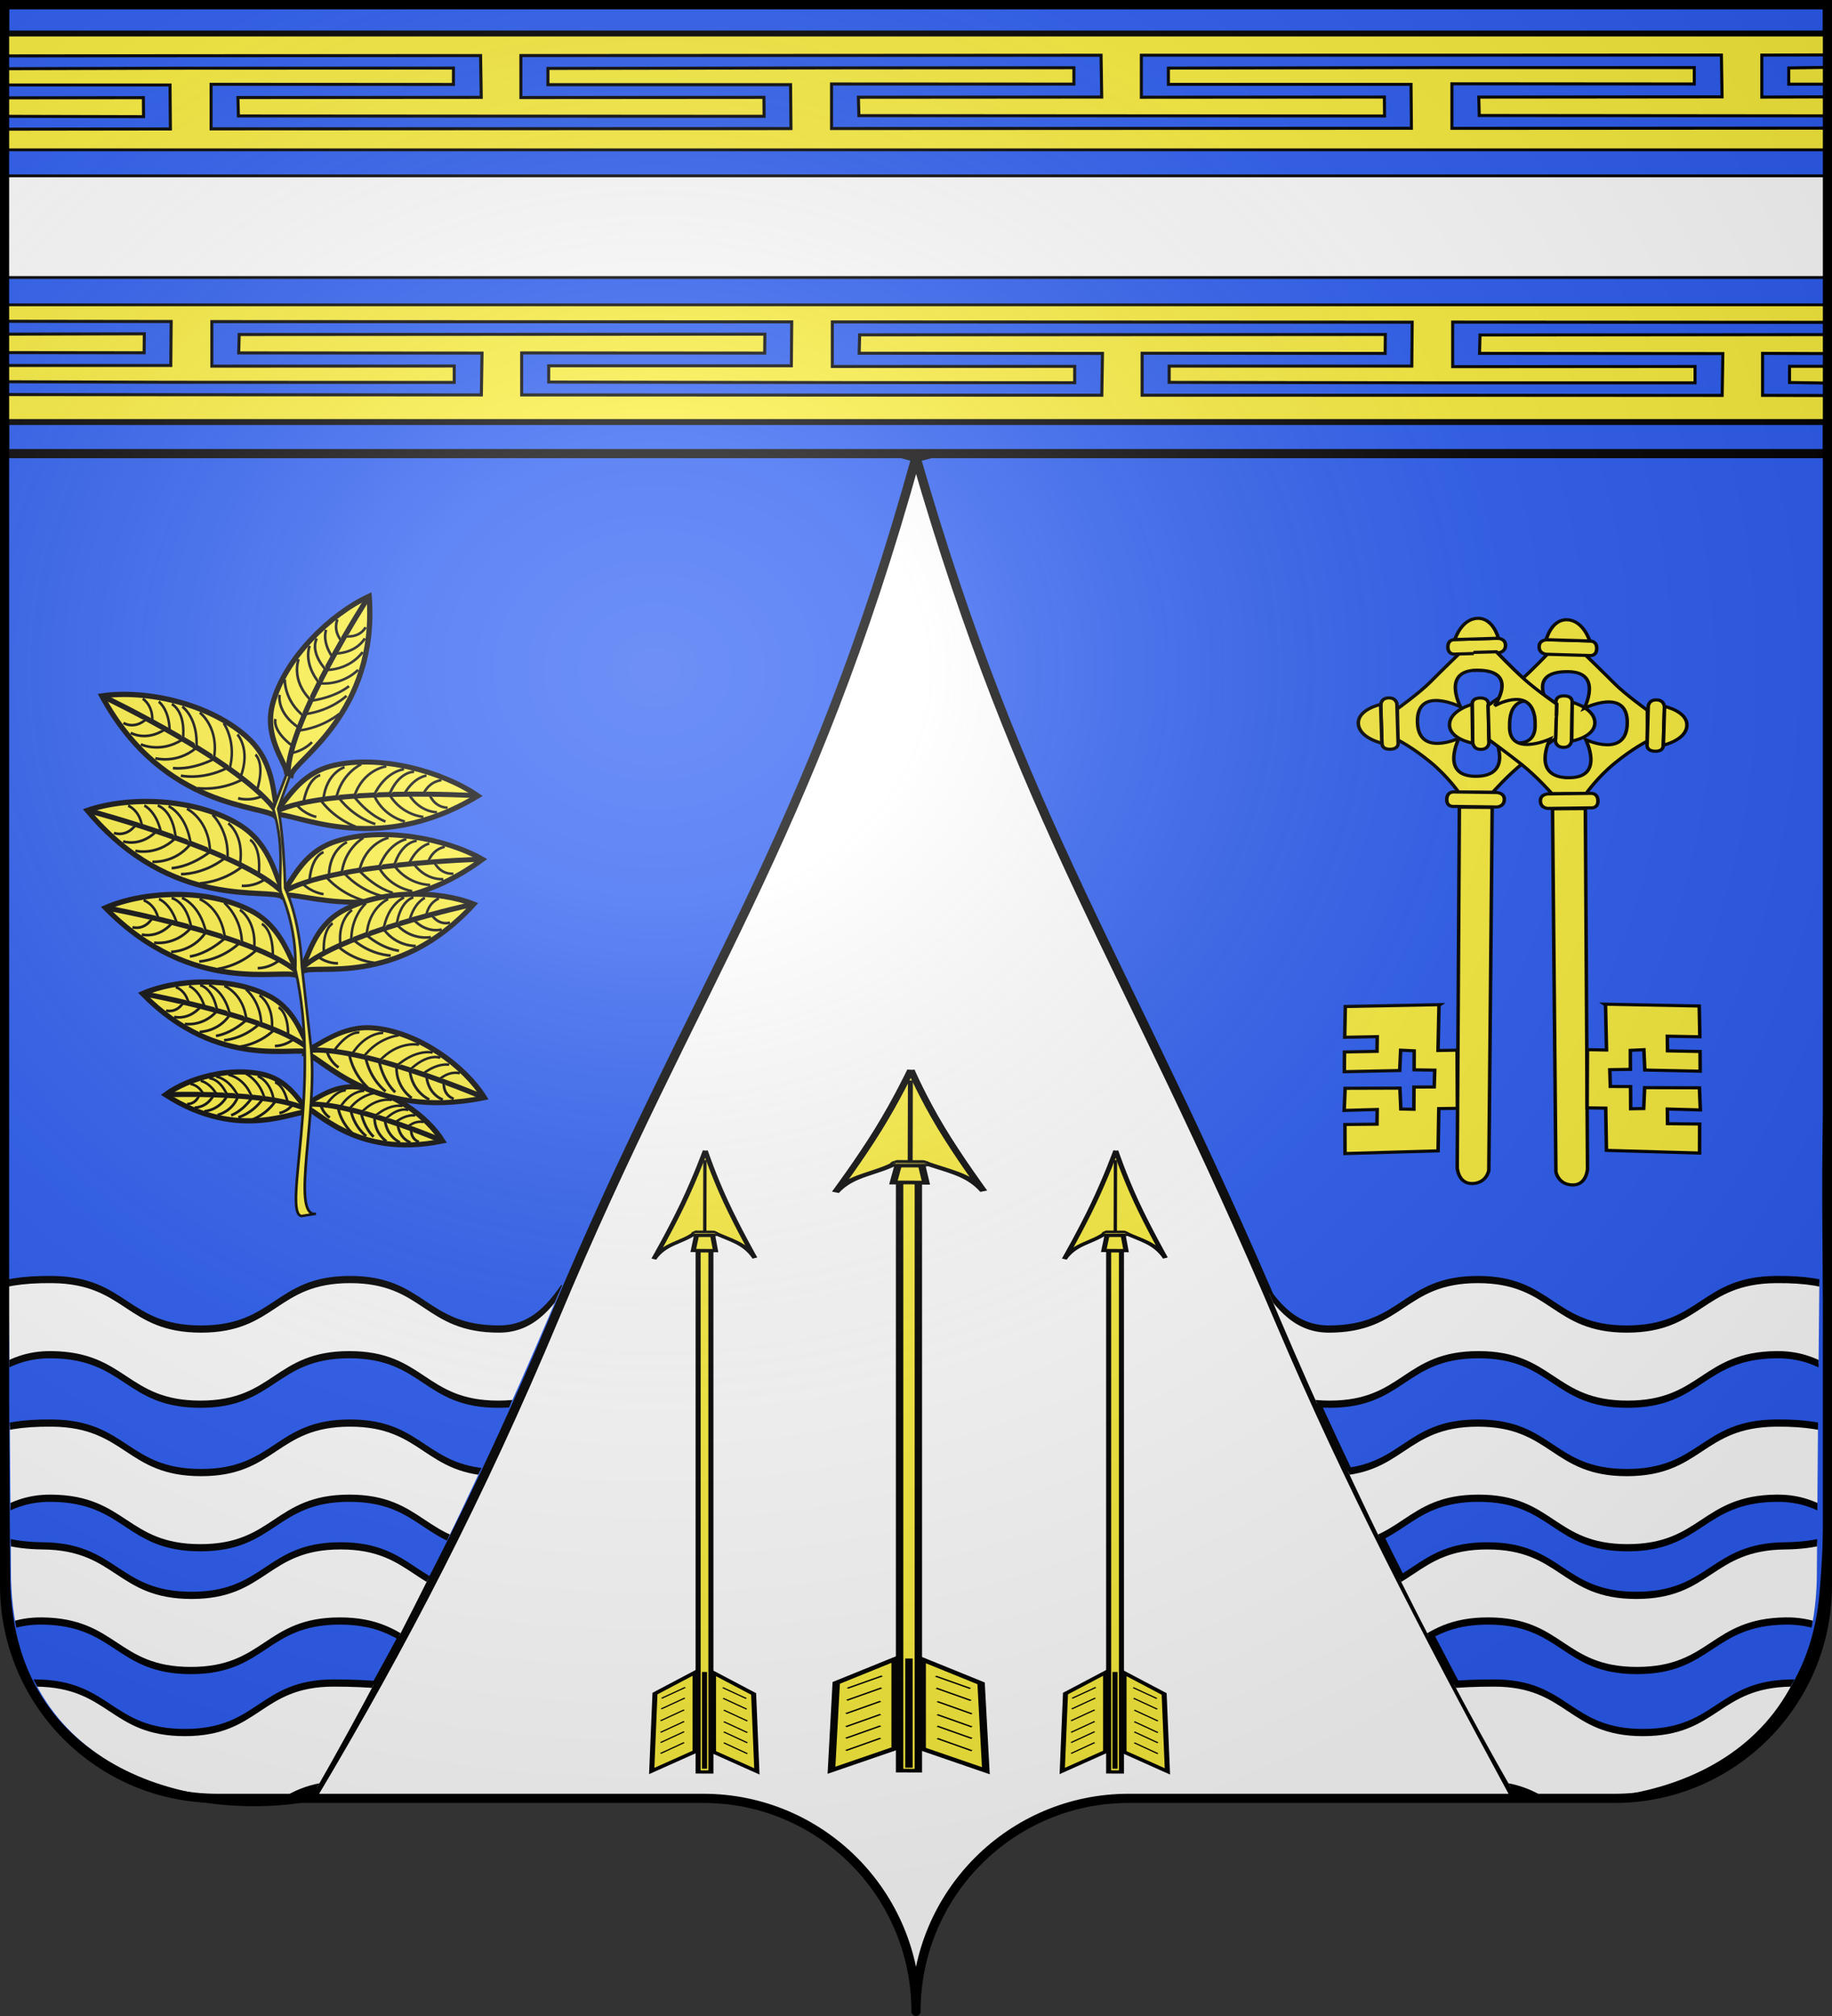 <svg xmlns="http://www.w3.org/2000/svg" xmlns:xlink="http://www.w3.org/1999/xlink" width="600" height="660" version="1.0"><rect width="100%" height="100%" fill="#333333" stroke="none"/><desc>Flag of Canton of Valais (Wallis)</desc><defs><radialGradient xlink:href="#a" id="c" cx="285.186" cy="200.448" r="300" fx="285.186" fy="200.448" gradientTransform="matrix(1.551 0 0 1.35 -227.894 -51.264)" gradientUnits="userSpaceOnUse"/><linearGradient id="a"><stop offset="0" style="stop-color:white;stop-opacity:.314"/><stop offset=".19" style="stop-color:white;stop-opacity:.251"/><stop offset=".6" style="stop-color:#6b6b6b;stop-opacity:.125"/><stop offset="1" style="stop-color:black;stop-opacity:.125"/></linearGradient><clipPath id="b" clipPathUnits="userSpaceOnUse"><path d="M-244.569 438.24c-27.934 57.983-58.723 113.625-93.409 166.356-38.45 6.824-111.975-3.41-113.805-70.203-.04-1.453-.357-50.447-.99-100.807 96.937-40.855 95.537-38 208.204 4.654z" style="fill:none;fill-rule:evenodd;stroke:#000;stroke-width:1.071;stroke-linecap:butt;stroke-linejoin:miter;stroke-miterlimit:4;stroke-dasharray:none;stroke-opacity:1;display:inline"/></clipPath></defs><path d="M300 658.5c0-38.505 31.203-69.754 69.65-69.754h159.2c38.447 0 69.65-31.25 69.65-69.754V1.5H1.5v517.492c0 38.504 31.203 69.754 69.65 69.754h159.2c38.447 0 69.65 31.25 69.65 69.753" style="fill:#fff;fill-opacity:1;fill-rule:nonzero;stroke:none;stroke-width:5;stroke-linecap:round;stroke-linejoin:round;stroke-miterlimit:4;stroke-dashoffset:0;stroke-opacity:1"/><g style="display:inline"><path d="M301.64 83.313c-34.67 125.062-72.58 172.053-118.224 281.156-24.67 58.97-50.1 107.839-79.452 157.087-33.499 6.823-98.878-3.41-100.472-70.203-.06-2.485-.825-143.885-2.466-193.56l2.41-255.73ZM301.64 83.313c34.923 120.792 68.181 162.714 119.485 283.506 21.995 51.788 47.892 101.593 75.965 153.381 48.284 7.772 97.15-12.158 101.905-64.441 3.78-41.578-.138-110.28 1.248-157.594.183-6.242 1.414-12.483 2.002-18.857v-275Z" style="fill:#2b5df2;fill-rule:evenodd;stroke:#000;stroke-width:3;stroke-linecap:butt;stroke-linejoin:miter;stroke-miterlimit:4;stroke-dasharray:none;stroke-opacity:1" transform="translate(-1.64 66.468)"/><g clip-path="url(#b)" transform="matrix(.871 0 0 1 397.12 -17.472)"><g style="display:inline"><g style="display:inline"><path d="M85.23 188.631c-46.073-.262-50.345-11.955-83.646-7.318v57.562c34.614-4.985 46.07-19.162 83.135-18.937 53.74.325 53.728 20.625 107.469 20.625s53.76-20.625 107.5-20.625 53.728 20.625 107.468 20.625 53.73-20.807 107.469-20.625c42.993.149 53.38 15.514 83.96 19.75v-59.782c-25.423-5.544-34.994-17.294-83.96-17.875-53.738-.621-53.217 47.225-106.957 47.225S353.94 188.631 300.2 188.631s-53.76 20.625-107.5 20.625-53.729-20.318-107.468-20.625z" style="display:inline;fill:#fff;fill-opacity:1;fill-rule:evenodd;stroke:#000;stroke-width:3;stroke-linecap:butt;stroke-linejoin:miter;stroke-miterlimit:4;stroke-dasharray:none;stroke-opacity:1" transform="matrix(.521 0 0 .786 -484.286 375.288)"/></g></g><g style="display:inline"><g style="display:inline"><path d="M76.61 177.635c-46.073-.263-41.725-.959-75.026 3.678v57.562c34.614-4.985 46.07-19.162 83.135-18.937 53.74.325 53.728 20.625 107.469 20.625s53.76-20.625 107.5-20.625 53.728 20.625 107.468 20.625 53.73-20.807 107.469-20.625c42.993.149 53.38 15.514 83.96 19.75v-59.782c-25.423-5.544-34.994-17.294-83.96-17.875-53.738-.621-53.729 20.625-107.469 20.625s-61.837-5.021-115.577-5.021-53.76 20.625-107.5 20.625-53.729-20.319-107.468-20.625z" style="display:inline;fill:#fff;fill-opacity:1;fill-rule:evenodd;stroke:#000;stroke-width:3;stroke-linecap:butt;stroke-linejoin:miter;stroke-miterlimit:4;stroke-dasharray:none;stroke-opacity:1" transform="matrix(.521 0 0 .786 -482.321 428.84)"/></g></g><g style="display:inline"><g style="display:inline"><path d="M85.23 188.631c-46.073-.262-50.345 6.77-83.646 11.406v38.838c34.614-4.985 46.07-19.162 83.135-18.937 53.74.325 53.728 20.625 107.469 20.625s53.76-20.625 107.5-20.625 53.728 20.625 107.468 20.625 53.73-20.807 107.469-20.625c42.993.149 53.38 15.514 83.96 19.75v-59.782c-25.423-5.544-34.994-17.294-83.96-17.875-53.738-.621-53.217 47.225-106.957 47.225S353.94 188.631 300.2 188.631s-53.76 20.625-107.5 20.625-53.729-20.318-107.468-20.625z" style="display:inline;fill:#fff;fill-opacity:1;fill-rule:evenodd;stroke:#000;stroke-width:3;stroke-linecap:butt;stroke-linejoin:miter;stroke-miterlimit:4;stroke-dasharray:none;stroke-opacity:1" transform="matrix(.521 0 0 .786 -480.715 335.091)"/><path d="M85.23 128.85c-46.073-.263-50.345 6.77-83.646 11.406v38.838c34.614-4.985 46.07-19.162 83.135-18.938 53.74.326 53.728 20.625 107.469 20.625s53.76-20.625 107.5-20.625 53.728 20.625 107.468 20.625 53.73-20.806 107.469-20.625c42.993.15 53.38 15.514 83.96 19.75v-59.781c-25.423-5.544-34.994-17.294-83.96-17.875-53.738-.621-53.217 47.225-106.957 47.225S353.94 128.85 300.2 128.85s-53.76 20.625-107.5 20.625-53.729-20.318-107.468-20.625z" style="display:inline;fill:#fff;fill-opacity:1;fill-rule:evenodd;stroke:#000;stroke-width:3;stroke-linecap:butt;stroke-linejoin:miter;stroke-miterlimit:4;stroke-dasharray:none;stroke-opacity:1" transform="matrix(.521 0 0 .786 -480.715 335.091)"/></g></g></g><g clip-path="url(#b)" transform="matrix(-.871 0 0 1 201.525 -17.472)"><g style="display:inline"><g style="display:inline"><path d="M85.23 188.631c-46.073-.262-50.345-11.955-83.646-7.318v57.562c34.614-4.985 46.07-19.162 83.135-18.937 53.74.325 53.728 20.625 107.469 20.625s53.76-20.625 107.5-20.625 53.728 20.625 107.468 20.625 53.73-20.807 107.469-20.625c42.993.149 53.38 15.514 83.96 19.75v-59.782c-25.423-5.544-34.994-17.294-83.96-17.875-53.738-.621-53.217 47.225-106.957 47.225S353.94 188.631 300.2 188.631s-53.76 20.625-107.5 20.625-53.729-20.318-107.468-20.625z" style="display:inline;fill:#fff;fill-opacity:1;fill-rule:evenodd;stroke:#000;stroke-width:3;stroke-linecap:butt;stroke-linejoin:miter;stroke-miterlimit:4;stroke-dasharray:none;stroke-opacity:1" transform="matrix(.521 0 0 .786 -484.286 375.288)"/></g></g><g style="display:inline"><g style="display:inline"><path d="M76.61 177.635c-46.073-.263-41.725-.959-75.026 3.678v57.562c34.614-4.985 46.07-19.162 83.135-18.937 53.74.325 53.728 20.625 107.469 20.625s53.76-20.625 107.5-20.625 53.728 20.625 107.468 20.625 53.73-20.807 107.469-20.625c42.993.149 53.38 15.514 83.96 19.75v-59.782c-25.423-5.544-34.994-17.294-83.96-17.875-53.738-.621-53.729 20.625-107.469 20.625s-61.837-5.021-115.577-5.021-53.76 20.625-107.5 20.625-53.729-20.319-107.468-20.625z" style="display:inline;fill:#fff;fill-opacity:1;fill-rule:evenodd;stroke:#000;stroke-width:3;stroke-linecap:butt;stroke-linejoin:miter;stroke-miterlimit:4;stroke-dasharray:none;stroke-opacity:1" transform="matrix(.521 0 0 .786 -482.321 428.84)"/></g></g><g style="display:inline"><g style="display:inline"><path d="M85.23 188.631c-46.073-.262-50.345 6.77-83.646 11.406v38.838c34.614-4.985 46.07-19.162 83.135-18.937 53.74.325 53.728 20.625 107.469 20.625s53.76-20.625 107.5-20.625 53.728 20.625 107.468 20.625 53.73-20.807 107.469-20.625c42.993.149 53.38 15.514 83.96 19.75v-59.782c-25.423-5.544-34.994-17.294-83.96-17.875-53.738-.621-53.217 47.225-106.957 47.225S353.94 188.631 300.2 188.631s-53.76 20.625-107.5 20.625-53.729-20.318-107.468-20.625z" style="display:inline;fill:#fff;fill-opacity:1;fill-rule:evenodd;stroke:#000;stroke-width:3;stroke-linecap:butt;stroke-linejoin:miter;stroke-miterlimit:4;stroke-dasharray:none;stroke-opacity:1" transform="matrix(.521 0 0 .786 -480.715 335.091)"/><path d="M85.23 128.85c-46.073-.263-50.345 6.77-83.646 11.406v38.838c34.614-4.985 46.07-19.162 83.135-18.938 53.74.326 53.728 20.625 107.469 20.625s53.76-20.625 107.5-20.625 53.728 20.625 107.468 20.625 53.73-20.806 107.469-20.625c42.993.15 53.38 15.514 83.96 19.75v-59.781c-25.423-5.544-34.994-17.294-83.96-17.875-53.738-.621-53.217 47.225-106.957 47.225S353.94 128.85 300.2 128.85s-53.76 20.625-107.5 20.625-53.729-20.318-107.468-20.625z" style="display:inline;fill:#fff;fill-opacity:1;fill-rule:evenodd;stroke:#000;stroke-width:3;stroke-linecap:butt;stroke-linejoin:miter;stroke-miterlimit:4;stroke-dasharray:none;stroke-opacity:1" transform="matrix(.521 0 0 .786 -480.715 335.091)"/></g></g></g><path d="M3.14-64.968h597.008V82.039H3.14Z" style="fill:#2b5df2;fill-opacity:1;fill-rule:nonzero;stroke:#020000;stroke-width:3;stroke-linecap:butt;stroke-miterlimit:4;stroke-dasharray:none;stroke-opacity:1" transform="translate(-1.64 66.468)"/></g><g style="fill:#fcef3c"><g style="display:inline;fill:#fcef3c"><g style="fill:#fcef3c"><g style="display:inline;fill:#fcef3c"><g style="fill:#fcef3c" transform="matrix(-.767 .003 .006 .375 511.744 343.143)"><path d="M278.385 16.808s-4.776 23.448-12.342 49.962-17.921 56.094-17.921 56.094c6.526-15.469 15.533-17.622 25.884-25.628l5.145-.099.179-.003 5.144-.1c9.55 10.948 19.757 10.474 26.957 26.298 0 0-10.506-28.175-18.768-54.806-8.262-26.632-14.278-51.718-14.278-51.718z" style="fill:#fcef3c;fill-rule:evenodd;stroke:#000;stroke-width:3.164;stroke-linecap:butt;stroke-linejoin:miter;stroke-miterlimit:4;stroke-dasharray:none;stroke-opacity:1"/><path d="m278.664 25.969.652 71.162" style="fill:#fcef3c;fill-rule:evenodd;stroke:#000;stroke-width:2.109;stroke-linecap:butt;stroke-linejoin:miter;stroke-miterlimit:4;stroke-dasharray:none;stroke-opacity:1"/><rect width="14.984" height="3.123" x="270.208" y="102.496" ry="1.562" style="opacity:.9;fill:#fcef3c;fill-opacity:1;stroke:#000;stroke-width:2.109;stroke-miterlimit:4;stroke-dasharray:none;stroke-opacity:1" transform="rotate(-1.105)skewX(-.172)"/><path d="m274.386 100.342-1.64 15.03 13.877-.267-2.096-14.808z" style="fill:#fcef3c;fill-rule:evenodd;stroke:#000;stroke-width:3.164;stroke-linecap:butt;stroke-linejoin:miter;stroke-miterlimit:4;stroke-dasharray:none;stroke-opacity:1"/></g><path d="M-614.179 273.951h487.421v7.594h-487.421z" style="display:inline;fill:#fcef3c;fill-opacity:1;fill-rule:evenodd;stroke:#000;stroke-width:3;stroke-miterlimit:4;stroke-dasharray:none;stroke-dashoffset:0;stroke-opacity:1" transform="matrix(0 -.395 -.809 -.002 522.399 337.627)"/><g style="fill:#fcef3c;fill-opacity:1"><g style="fill:#fcef3c;fill-opacity:1;stroke:#000;stroke-width:3"><path d="m272.405 594.687-25.772 18.148 1.922-72.41 23.842-19.814zM283.35 594.315l25.771 18.148-1.922-72.41-23.842-19.814z" style="display:inline;fill:#fcef3c;fill-opacity:1;fill-rule:evenodd;stroke:#000;stroke-width:3;stroke-linecap:butt;stroke-linejoin:miter;stroke-opacity:1" transform="matrix(-.809 0 0 .395 522.399 337.627)"/><path d="M277.76 519.846v90.463" style="fill:#fcef3c;fill-opacity:1;fill-rule:evenodd;stroke:#000;stroke-width:3;stroke-linecap:butt;stroke-linejoin:miter;stroke-opacity:1" transform="matrix(-.809 0 0 .395 522.399 337.627)"/></g><g style="fill:#fcef3c;fill-opacity:1"><path d="m266.93 534.498-14.015 10.193" style="fill:#fcef3c;fill-opacity:1;fill-rule:evenodd;stroke:#000;stroke-width:1px;stroke-linecap:butt;stroke-linejoin:miter;stroke-opacity:1" transform="matrix(-.809 0 0 .395 522.399 337.627)"/><path d="m266.68 544.446-14.015 10.193M266.293 555.521l-14.015 10.193M266.293 566.351l-14.015 10.193M266.293 575.907 252.278 586.1M266.293 586.1l-14.015 10.193" style="display:inline;fill:#fcef3c;fill-opacity:1;fill-rule:evenodd;stroke:#000;stroke-width:1px;stroke-linecap:butt;stroke-linejoin:miter;stroke-opacity:1" transform="matrix(-.809 0 0 .395 522.399 337.627)"/></g><g style="display:inline;fill:#fcef3c;fill-opacity:1"><path d="m266.93 534.498-14.015 10.193" style="fill:#fcef3c;fill-opacity:1;fill-rule:evenodd;stroke:#000;stroke-width:1px;stroke-linecap:butt;stroke-linejoin:miter;stroke-opacity:1" transform="matrix(.809 0 0 .395 72.954 337.542)"/><path d="m266.68 544.446-14.015 10.193M266.293 555.521l-14.015 10.193M266.293 566.351l-14.015 10.193M266.293 575.907 252.278 586.1M266.293 586.1l-14.015 10.193" style="display:inline;fill:#fcef3c;fill-opacity:1;fill-rule:evenodd;stroke:#000;stroke-width:1px;stroke-linecap:butt;stroke-linejoin:miter;stroke-opacity:1" transform="matrix(.809 0 0 .395 72.954 337.542)"/></g></g></g></g></g></g><g style="fill:#fcef3c"><g style="display:inline;fill:#fcef3c"><g style="fill:#fcef3c"><g style="display:inline;fill:#fcef3c"><g style="fill:#fcef3c" transform="matrix(-.523 .003 .004 .332 376.512 370.312)"><path d="M278.385 16.808s-4.776 23.448-12.342 49.962-17.921 56.094-17.921 56.094c6.526-15.469 15.533-17.622 25.884-25.628l5.145-.099.179-.003 5.144-.1c9.55 10.948 19.757 10.474 26.957 26.298 0 0-10.506-28.175-18.768-54.806-8.262-26.632-14.278-51.718-14.278-51.718z" style="fill:#fcef3c;fill-rule:evenodd;stroke:#000;stroke-width:3.164;stroke-linecap:butt;stroke-linejoin:miter;stroke-miterlimit:4;stroke-dasharray:none;stroke-opacity:1"/><path d="m278.664 25.969.652 71.162" style="fill:#fcef3c;fill-rule:evenodd;stroke:#000;stroke-width:2.109;stroke-linecap:butt;stroke-linejoin:miter;stroke-miterlimit:4;stroke-dasharray:none;stroke-opacity:1"/><rect width="14.984" height="3.123" x="270.208" y="102.496" ry="1.562" style="opacity:.9;fill:#fcef3c;fill-opacity:1;stroke:#000;stroke-width:2.109;stroke-miterlimit:4;stroke-dasharray:none;stroke-opacity:1" transform="rotate(-1.105)skewX(-.172)"/><path d="m274.386 100.342-1.64 15.03 13.877-.267-2.096-14.808z" style="fill:#fcef3c;fill-rule:evenodd;stroke:#000;stroke-width:3.164;stroke-linecap:butt;stroke-linejoin:miter;stroke-miterlimit:4;stroke-dasharray:none;stroke-opacity:1"/></g><path d="M-614.179 273.951h487.421v7.594h-487.421z" style="display:inline;fill:#fcef3c;fill-opacity:1;fill-rule:evenodd;stroke:#000;stroke-width:3;stroke-miterlimit:4;stroke-dasharray:none;stroke-dashoffset:0;stroke-opacity:1" transform="matrix(0 -.35 -.551 -.001 383.776 365.424)"/><g style="fill:#fcef3c;fill-opacity:1"><g style="fill:#fcef3c;fill-opacity:1;stroke:#000;stroke-width:3"><path d="m272.405 594.687-25.772 18.148 1.922-72.41 23.842-19.814zM283.35 594.315l25.771 18.148-1.922-72.41-23.842-19.814z" style="display:inline;fill:#fcef3c;fill-opacity:1;fill-rule:evenodd;stroke:#000;stroke-width:3;stroke-linecap:butt;stroke-linejoin:miter;stroke-opacity:1" transform="matrix(-.551 0 0 .35 383.776 365.424)"/><path d="M277.76 519.846v90.463" style="fill:#fcef3c;fill-opacity:1;fill-rule:evenodd;stroke:#000;stroke-width:3;stroke-linecap:butt;stroke-linejoin:miter;stroke-opacity:1" transform="matrix(-.551 0 0 .35 383.776 365.424)"/></g><g style="fill:#fcef3c;fill-opacity:1"><path d="m266.93 534.498-14.015 10.193" style="fill:#fcef3c;fill-opacity:1;fill-rule:evenodd;stroke:#000;stroke-width:1px;stroke-linecap:butt;stroke-linejoin:miter;stroke-opacity:1" transform="matrix(-.551 0 0 .35 383.776 365.424)"/><path d="m266.68 544.446-14.015 10.193M266.293 555.521l-14.015 10.193M266.293 566.351l-14.015 10.193M266.293 575.907 252.278 586.1M266.293 586.1l-14.015 10.193" style="display:inline;fill:#fcef3c;fill-opacity:1;fill-rule:evenodd;stroke:#000;stroke-width:1px;stroke-linecap:butt;stroke-linejoin:miter;stroke-opacity:1" transform="matrix(-.551 0 0 .35 383.776 365.424)"/></g><g style="display:inline;fill:#fcef3c;fill-opacity:1"><path d="m266.93 534.498-14.015 10.193" style="fill:#fcef3c;fill-opacity:1;fill-rule:evenodd;stroke:#000;stroke-width:1px;stroke-linecap:butt;stroke-linejoin:miter;stroke-opacity:1" transform="matrix(.551 0 0 .35 77.337 365.349)"/><path d="m266.68 544.446-14.015 10.193M266.293 555.521l-14.015 10.193M266.293 566.351l-14.015 10.193M266.293 575.907 252.278 586.1M266.293 586.1l-14.015 10.193" style="display:inline;fill:#fcef3c;fill-opacity:1;fill-rule:evenodd;stroke:#000;stroke-width:1px;stroke-linecap:butt;stroke-linejoin:miter;stroke-opacity:1" transform="matrix(.551 0 0 .35 77.337 365.349)"/></g></g></g></g></g></g><g style="fill:#fcef3c"><g style="display:inline;fill:#fcef3c"><g style="fill:#fcef3c"><g style="display:inline;fill:#fcef3c"><g style="fill:#fcef3c" transform="matrix(-.523 .003 .004 .332 510.962 370.312)"><path d="M278.385 16.808s-4.776 23.448-12.342 49.962-17.921 56.094-17.921 56.094c6.526-15.469 15.533-17.622 25.884-25.628l5.145-.099.179-.003 5.144-.1c9.55 10.948 19.757 10.474 26.957 26.298 0 0-10.506-28.175-18.768-54.806-8.262-26.632-14.278-51.718-14.278-51.718z" style="fill:#fcef3c;fill-rule:evenodd;stroke:#000;stroke-width:3.164;stroke-linecap:butt;stroke-linejoin:miter;stroke-miterlimit:4;stroke-dasharray:none;stroke-opacity:1"/><path d="m278.664 25.969.652 71.162" style="fill:#fcef3c;fill-rule:evenodd;stroke:#000;stroke-width:2.109;stroke-linecap:butt;stroke-linejoin:miter;stroke-miterlimit:4;stroke-dasharray:none;stroke-opacity:1"/><rect width="14.984" height="3.123" x="270.208" y="102.496" ry="1.562" style="opacity:.9;fill:#fcef3c;fill-opacity:1;stroke:#000;stroke-width:2.109;stroke-miterlimit:4;stroke-dasharray:none;stroke-opacity:1" transform="rotate(-1.105)skewX(-.172)"/><path d="m274.386 100.342-1.64 15.03 13.877-.267-2.096-14.808z" style="fill:#fcef3c;fill-rule:evenodd;stroke:#000;stroke-width:3.164;stroke-linecap:butt;stroke-linejoin:miter;stroke-miterlimit:4;stroke-dasharray:none;stroke-opacity:1"/></g><path d="M-614.179 273.951h487.421v7.594h-487.421z" style="display:inline;fill:#fcef3c;fill-opacity:1;fill-rule:evenodd;stroke:#000;stroke-width:3;stroke-miterlimit:4;stroke-dasharray:none;stroke-dashoffset:0;stroke-opacity:1" transform="matrix(0 -.35 -.551 -.001 518.226 365.424)"/><g style="fill:#fcef3c;fill-opacity:1"><g style="fill:#fcef3c;fill-opacity:1;stroke:#000;stroke-width:3"><path d="m272.405 594.687-25.772 18.148 1.922-72.41 23.842-19.814zM283.35 594.315l25.771 18.148-1.922-72.41-23.842-19.814z" style="display:inline;fill:#fcef3c;fill-opacity:1;fill-rule:evenodd;stroke:#000;stroke-width:3;stroke-linecap:butt;stroke-linejoin:miter;stroke-opacity:1" transform="matrix(-.551 0 0 .35 518.226 365.424)"/><path d="M277.76 519.846v90.463" style="fill:#fcef3c;fill-opacity:1;fill-rule:evenodd;stroke:#000;stroke-width:3;stroke-linecap:butt;stroke-linejoin:miter;stroke-opacity:1" transform="matrix(-.551 0 0 .35 518.226 365.424)"/></g><g style="fill:#fcef3c;fill-opacity:1"><path d="m266.93 534.498-14.015 10.193" style="fill:#fcef3c;fill-opacity:1;fill-rule:evenodd;stroke:#000;stroke-width:1px;stroke-linecap:butt;stroke-linejoin:miter;stroke-opacity:1" transform="matrix(-.551 0 0 .35 518.226 365.424)"/><path d="m266.68 544.446-14.015 10.193M266.293 555.521l-14.015 10.193M266.293 566.351l-14.015 10.193M266.293 575.907 252.278 586.1M266.293 586.1l-14.015 10.193" style="display:inline;fill:#fcef3c;fill-opacity:1;fill-rule:evenodd;stroke:#000;stroke-width:1px;stroke-linecap:butt;stroke-linejoin:miter;stroke-opacity:1" transform="matrix(-.551 0 0 .35 518.226 365.424)"/></g><g style="display:inline;fill:#fcef3c;fill-opacity:1"><path d="m266.93 534.498-14.015 10.193" style="fill:#fcef3c;fill-opacity:1;fill-rule:evenodd;stroke:#000;stroke-width:1px;stroke-linecap:butt;stroke-linejoin:miter;stroke-opacity:1" transform="matrix(.551 0 0 .35 211.787 365.349)"/><path d="m266.68 544.446-14.015 10.193M266.293 555.521l-14.015 10.193M266.293 566.351l-14.015 10.193M266.293 575.907 252.278 586.1M266.293 586.1l-14.015 10.193" style="display:inline;fill:#fcef3c;fill-opacity:1;fill-rule:evenodd;stroke:#000;stroke-width:1px;stroke-linecap:butt;stroke-linejoin:miter;stroke-opacity:1" transform="matrix(.551 0 0 .35 211.787 365.349)"/></g></g></g></g></g></g><path d="M311.45 75.028c-.6-.793-1.328-1.509-2.01-2.24-.884-1.144-1.956-2.108-3.004-3.094-1.074-.755-2.23-1.385-3.359-2.052-.911-.885-1.524-.267-2.46-.241-.873.489-1.642 1.135-2.441 1.732l2.296-7.45c.863-.609 1.673-1.316 2.674-1.692 1.155-.003 2.06-.358 3.074.55 1.163.704 2.349 1.37 3.47 2.14 1.08 1 2.192 1.966 3.083 3.149.708.698 1.377 1.437 2.197 2.008z" style="display:inline;opacity:.01;fill:#fcef3c;fill-opacity:1;stroke:#000;stroke-width:3;stroke-miterlimit:4;stroke-dasharray:none;stroke-opacity:1" transform="matrix(.383 0 0 .343 385.747 186.216)"/><g style="fill:#fcef3c;fill-opacity:1;stroke:#000;stroke-width:4.018;stroke-miterlimit:4;stroke-dasharray:none;stroke-opacity:1"><path d="m133.94 681.405-29.36 38.128s-6.248 6.091 2.225 12.616 12.69-1.649 12.69-1.649l29.612-38.454s4.693-6.77-2.477-12.29-12.69 1.649-12.69 1.649z" style="fill:#fcef3c;fill-opacity:1;fill-rule:evenodd;stroke:#000;stroke-width:4.018;stroke-linecap:butt;stroke-linejoin:miter;stroke-miterlimit:4;stroke-dasharray:none;stroke-opacity:1" transform="matrix(-.229 .156 -.172 -.203 662.603 359.785)"/><path d="M104.221 719.872s-15.63-21.544-5.05-36.366c10.815-15.152 35.355-3.03 35.355-3.03z" style="fill:#fcef3c;fill-opacity:1;fill-rule:evenodd;stroke:#000;stroke-width:4.018;stroke-linecap:butt;stroke-linejoin:miter;stroke-miterlimit:4;stroke-dasharray:none;stroke-opacity:1" transform="matrix(-.229 .156 -.172 -.203 662.603 359.785)"/></g><path d="m269.353 213.262-29.25-.094s-9.588-15.398-24.25-28.812c-16.05-14.685-28.156-21.25-28.156-21.25l.03-29.438s18.957-15.21 28.095-25.5 25.53-28 25.53-28l31.157-.937s12.144 14.4 23.531 25.812c11.388 11.412 27.938 24.032 27.938 24.032l-.875 32.78s-15.317 12.417-27.75 23.438c-13.107 11.618-26 27.97-26 27.97zm-14.25-15.219c32.288-.207 15.937-36.875 15.937-36.875s35.696 17.873 34.5-13.125c.175-39.445-34.562-17.25-34.562-17.25s21.804-34.25-15.25-34c-30.343.205-14.031 34.938-14.031 34.938s-37.031-20.386-36.782 13.844c.252 34.526 35.47 16.156 35.47 16.156s-15.967 35.448 13.155 36.281c.538.015 1.05.035 1.563.031z" style="fill:#fcef3c;fill-opacity:1;fill-rule:evenodd;stroke:#000;stroke-width:3;stroke-linecap:butt;stroke-linejoin:miter;stroke-miterlimit:4;stroke-dasharray:none;stroke-opacity:1" transform="matrix(.383 0 0 .343 385.747 186.216)"/><g style="display:inline;fill:#fcef3c;fill-opacity:1;stroke:#000;stroke-width:4.018;stroke-miterlimit:4;stroke-dasharray:none;stroke-opacity:1"><g style="fill:#fcef3c;fill-opacity:1;stroke:#000;stroke-width:4.018;stroke-miterlimit:4;stroke-dasharray:none;stroke-opacity:1"><path d="m133.94 681.405-29.36 38.128s-6.248 6.091 2.225 12.616 12.69-1.649 12.69-1.649l29.612-38.454s4.693-6.77-2.477-12.29-12.69 1.649-12.69 1.649z" style="fill:#fcef3c;fill-opacity:1;fill-rule:evenodd;stroke:#000;stroke-width:4.018;stroke-linecap:butt;stroke-linejoin:miter;stroke-miterlimit:4;stroke-dasharray:none;stroke-opacity:1" transform="matrix(.179 .198 -.224 .163 619.082 71.395)"/><path d="M104.221 719.872s-15.63-21.544-5.05-36.366c10.815-15.152 35.355-3.03 35.355-3.03z" style="fill:#fcef3c;fill-opacity:1;fill-rule:evenodd;stroke:#000;stroke-width:4.018;stroke-linecap:butt;stroke-linejoin:miter;stroke-miterlimit:4;stroke-dasharray:none;stroke-opacity:1" transform="matrix(.179 .198 -.224 .163 619.082 71.395)"/></g></g><g style="display:inline;fill:#fcef3c;fill-opacity:1;stroke:#000;stroke-width:4.018;stroke-miterlimit:4;stroke-dasharray:none;stroke-opacity:1"><path d="m133.94 681.405-29.36 38.128s-6.248 6.091 2.225 12.616 12.69-1.649 12.69-1.649l29.612-38.454s4.693-6.77-2.477-12.29-12.69 1.649-12.69 1.649z" style="fill:#fcef3c;fill-opacity:1;fill-rule:evenodd;stroke:#000;stroke-width:4.018;stroke-linecap:butt;stroke-linejoin:miter;stroke-miterlimit:4;stroke-dasharray:none;stroke-opacity:1" transform="matrix(.222 -.164 .181 .196 299.146 119.299)"/><path d="M104.221 719.872s-15.63-21.544-5.05-36.366c10.815-15.152 35.355-3.03 35.355-3.03z" style="fill:#fcef3c;fill-opacity:1;fill-rule:evenodd;stroke:#000;stroke-width:4.018;stroke-linecap:butt;stroke-linejoin:miter;stroke-miterlimit:4;stroke-dasharray:none;stroke-opacity:1" transform="matrix(.222 -.164 .181 .196 299.146 119.299)"/></g><path d="m272.632 213.538-35.985-.53s-6.432-1.014-6.659 6.955 6.576 6.843 6.576 6.843l36.292.534s6.16-.216 6.352-6.959c.19-6.743-6.576-6.843-6.576-6.843zM265.95 574.12s-1.746 12.174-13.98 12.618-13.048-15.098-13.048-15.098l1.844-344.119 28.068.23zM238.823 459.443l-16.315.315.842-43.149.804-.593-80.931 1.746-.526 29.39 27.82-.6-.168 14.02-27.82.6-.121 18.82 47.344-1.117.803-19.427 11.562.631-.027 18.146 17.609.292-.452 16.044-17.302.085-.098 21.22-11.133-.24-.8-19.953-46.847.147-.808 21.14 28.222-.898-.168 14.021-27.418.304.066 27.745 79.607-2.581.622-40.338 15.884-.246z" style="display:inline;fill:#fcef3c;fill-opacity:1;fill-rule:evenodd;stroke:#000;stroke-width:3;stroke-linecap:butt;stroke-linejoin:miter;stroke-miterlimit:4;stroke-dasharray:none;stroke-opacity:1" transform="matrix(.383 0 0 .343 385.747 186.216)"/><path d="M277.805 76.378c.6-.793 1.328-1.509 2.01-2.24.884-1.144 1.956-2.108 3.004-3.094 1.074-.755 2.23-1.385 3.358-2.052.912-.886 1.525-.267 2.46-.241.874.489 1.643 1.135 2.442 1.731l-2.297-7.45c-.862-.608-1.672-1.315-2.673-1.691-1.155-.003-2.06-.358-3.074.55-1.163.703-2.349 1.37-3.47 2.14-1.08 1-2.192 1.966-3.084 3.149-.707.698-1.376 1.437-2.196 2.007z" style="display:inline;opacity:.01;fill:#fcef3c;fill-opacity:1;stroke:#000;stroke-width:3;stroke-miterlimit:4;stroke-dasharray:none;stroke-opacity:1" transform="matrix(.383 0 0 .343 385.747 186.216)"/><path d="m252.184 165.612-.468-35.865s-1.007-6.438 6.992-6.434c8 .004 6.857 6.747 6.857 6.747l.472 36.171s-.228 6.131-6.997 6.128c-6.768-.003-6.856-6.747-6.856-6.747z" style="fill:#fcef3c;fill-opacity:1;fill-rule:evenodd;stroke:#000;stroke-width:3;stroke-linecap:butt;stroke-linejoin:miter;stroke-miterlimit:4;stroke-dasharray:none;stroke-opacity:1" transform="matrix(.383 0 0 .343 385.747 186.216)"/><path d="M251.653 129.384s-19.022 5.605-19.34 19.167c-.323 13.865 19.804 17.875 19.804 17.875zM319.902 214.612l29.25-.094s9.588-15.398 24.25-28.812c16.05-14.685 28.156-21.25 28.156-21.25l-.031-29.438s-18.956-15.21-28.094-25.5c-9.137-10.29-25.531-28-25.531-28l-31.156-.937s-12.144 14.4-23.531 25.812c-11.388 11.412-27.938 24.031-27.938 24.031l.875 32.782s15.317 12.416 27.75 23.437c13.107 11.618 26 27.969 26 27.969zm14.25-15.219c-32.288-.207-15.938-36.875-15.937-36.875 0 0-35.696 17.873-34.5-13.125-.175-39.445 34.562-17.25 34.562-17.25s-21.804-34.25 15.25-34c30.343.205 14.031 34.938 14.031 34.938s37.031-20.387 36.781 13.843c-.251 34.527-35.468 16.157-35.468 16.157s15.966 35.448-13.156 36.281c-.538.015-1.05.034-1.563.031z" style="fill:#fcef3c;fill-opacity:1;fill-rule:evenodd;stroke:#000;stroke-width:3;stroke-linecap:butt;stroke-linejoin:miter;stroke-miterlimit:4;stroke-dasharray:none;stroke-opacity:1" transform="matrix(.383 0 0 .343 385.747 186.216)"/><g style="fill:#fcef3c;fill-opacity:1;stroke:#000;stroke-width:4.018;stroke-miterlimit:4;stroke-dasharray:none;stroke-opacity:1"><path d="m133.94 681.405-29.36 38.128s-6.248 6.091 2.225 12.616 12.69-1.649 12.69-1.649l29.612-38.454s4.693-6.77-2.477-12.29-12.69 1.649-12.69 1.649z" style="fill:#fcef3c;fill-opacity:1;fill-rule:evenodd;stroke:#000;stroke-width:4.018;stroke-linecap:butt;stroke-linejoin:miter;stroke-miterlimit:4;stroke-dasharray:none;stroke-opacity:1" transform="matrix(-.179 .198 .224 .163 378.063 71.858)"/><path d="M104.221 719.872s-15.63-21.544-5.05-36.366c10.815-15.152 35.355-3.03 35.355-3.03z" style="fill:#fcef3c;fill-opacity:1;fill-rule:evenodd;stroke:#000;stroke-width:4.018;stroke-linecap:butt;stroke-linejoin:miter;stroke-miterlimit:4;stroke-dasharray:none;stroke-opacity:1" transform="matrix(-.179 .198 .224 .163 378.063 71.858)"/></g><path d="m416.116 132.142-.95 35.836s.753 6.47-7.244 6.152-6.588-7.007-6.588-7.007l.957-36.143s.47-6.114 7.236-5.845c6.767.268 6.589 7.007 6.589 7.007z" style="fill:#fcef3c;fill-opacity:1;fill-rule:evenodd;stroke:#000;stroke-width:3;stroke-linecap:butt;stroke-linejoin:miter;stroke-miterlimit:4;stroke-dasharray:none;stroke-opacity:1" transform="matrix(.383 0 0 .343 385.747 186.216)"/><path d="M415.215 168.343s19.24-4.851 20.092-18.384c.872-13.834-19.093-18.628-19.093-18.628z" style="fill:#fcef3c;fill-opacity:1;fill-rule:evenodd;stroke:#000;stroke-width:3;stroke-linecap:butt;stroke-linejoin:miter;stroke-miterlimit:4;stroke-dasharray:none;stroke-opacity:1" transform="matrix(.383 0 0 .343 385.747 186.216)"/><path d="m316.622 214.888 35.986-.53s6.432-1.014 6.658 6.955c.227 7.969-6.575 6.843-6.575 6.843l-36.292.534s-6.16-.216-6.352-6.959c-.191-6.743 6.575-6.843 6.575-6.843zM323.305 575.47s1.746 12.174 13.98 12.618 13.048-15.098 13.048-15.098l-1.844-344.119-28.068.23z" style="display:inline;fill:#fcef3c;fill-opacity:1;fill-rule:evenodd;stroke:#000;stroke-width:3;stroke-linecap:butt;stroke-linejoin:miter;stroke-miterlimit:4;stroke-dasharray:none;stroke-opacity:1" transform="matrix(.383 0 0 .343 385.747 186.216)"/><path d="M304.965 138.85c-5.154-26.122-33.782-7.844-33.782-7.844s21.804-34.25-15.25-34c-.995.007-1.946.047-2.843.125V80.038l19.625-.594s12.143 14.4 23.53 25.812c11.389 11.412 27.938 24.032 27.938 24.032l-1.798 4.91-.206 7.938z" style="fill:#fcef3c;fill-opacity:1;fill-rule:evenodd;stroke:none;stroke-width:3;stroke-linecap:butt;stroke-linejoin:miter;stroke-miterlimit:4;stroke-dasharray:none;stroke-opacity:1" transform="matrix(.383 0 0 .343 385.747 186.216)"/><path d="m252.789 79.799 19.625-.594s12.143 14.4 23.531 25.812 27.937 24.032 27.937 24.032l-.125 11.242m-18.934-.884c-5.153-26.918-33.94-8.64-33.94-8.64s21.803-34.25-15.25-34c-.996.007-1.947.047-2.844.125" style="fill:none;fill-opacity:1;fill-rule:evenodd;stroke:#000;stroke-width:3;stroke-linecap:butt;stroke-linejoin:miter;stroke-miterlimit:4;stroke-dasharray:none;stroke-opacity:1" transform="matrix(.383 0 0 .343 385.747 186.216)"/><path d="m350.273 458.985 16.315.315-.842-43.148-.803-.594 80.93 1.746.526 29.39-27.82-.6.168 14.02 27.82.6.122 18.821-47.344-1.117-.804-19.428-11.561.632.027 18.146-17.61.292.453 16.043 17.301.085.099 21.22 11.133-.24.8-19.952 46.847.146.807 21.14-28.222-.897.168 14.02 27.418.304-.065 27.745-79.608-2.581-.622-40.337-15.884-.247z" style="display:inline;fill:#fcef3c;fill-opacity:1;fill-rule:evenodd;stroke:#000;stroke-width:3;stroke-linecap:butt;stroke-linejoin:miter;stroke-miterlimit:4;stroke-dasharray:none;stroke-opacity:1" transform="matrix(.383 0 0 .343 385.747 186.216)"/><g style="fill:#fcef3c"><g style="display:inline;fill:#fcef3c"><g style="fill:#fcef3c"><g style="fill:#fcef3c"><path d="M314.728 64.53c9.412-6.69 21.154-36.545 54.857-44.943 45.559-11.35 105.808 6.006 139.607 30.539-99.672 63.455-179.835 14.761-194.464 19.206z" style="fill:#fcef3c;fill-opacity:1;fill-rule:evenodd;stroke:#000;stroke-width:5.09;stroke-linecap:butt;stroke-linejoin:miter;stroke-miterlimit:4;stroke-dasharray:none;stroke-opacity:1" transform="matrix(.34 0 0 .325 -16.6 244.26)"/><path d="M314.907 65.782c47.533-24.615 192.658-15.878 192.658-15.878" style="fill:#fcef3c;fill-rule:evenodd;stroke:#000;stroke-width:5.09;stroke-linecap:butt;stroke-linejoin:miter;stroke-miterlimit:4;stroke-dasharray:none;stroke-opacity:1" transform="matrix(.34 0 0 .325 -16.6 244.26)"/><path d="M341.22 56.446c4.669-25.465 16.128-27.162 16.128-27.162M360.318 53.475C363.29 26.737 380.69 21.22 380.69 21.22M372.626 53.05c4.668-25.464 24.191-34.8 24.191-34.8M390.027 50.928c8.488-27.586 30.981-30.557 30.981-30.557M408.7 50.504c11.035-25.464 29.284-27.162 29.284-27.162M423.554 49.655c9.337-24.615 24.191-23.766 24.191-23.766M438.409 47.958c9.336-16.977 21.22-18.25 21.22-18.25M456.658 48.382c5.941-13.581 17.4-14.005 17.4-14.005M334.005 58.568c8.488 10.61 19.523 12.732 19.523 12.732M358.196 55.172C372.202 74.271 391.3 81.061 391.3 81.061M375.597 52.626c15.278 20.371 34.8 25.889 34.8 25.889M409.55 50.504c9.336 20.796 29.283 25.464 29.283 25.464M424.403 49.655C436.711 70.026 456.658 71.3 456.658 71.3M443.077 49.23c10.61 17.826 26.737 17.401 26.737 17.401M462.6 48.806c5.517 14.006 17.4 13.157 17.4 13.157" style="fill:#fcef3c;fill-rule:evenodd;stroke:#000;stroke-width:2.545px;stroke-linecap:butt;stroke-linejoin:miter;stroke-opacity:1" transform="matrix(.34 0 0 .325 -16.6 244.26)"/><path d="M389.602 50.504c15.279 20.371 30.557 25.464 30.557 25.464" style="fill:#fcef3c;fill-rule:evenodd;stroke:#000;stroke-width:2.545px;stroke-linecap:butt;stroke-linejoin:miter;stroke-opacity:1" transform="matrix(.34 0 0 .325 -16.6 244.26)"/></g><g style="fill:#fcef3c"><path d="M314.728 64.53c9.412-6.69 21.154-36.545 54.857-44.943 45.559-11.35 105.808 6.006 139.607 30.539-99.672 63.455-179.835 14.761-194.464 19.206z" style="fill:#fcef3c;fill-opacity:1;fill-rule:evenodd;stroke:#000;stroke-width:4.722;stroke-linecap:butt;stroke-linejoin:miter;stroke-miterlimit:4;stroke-dasharray:none;stroke-opacity:1" transform="matrix(-.309 -.171 -.163 .324 198.847 298.679)"/><path d="M314.907 65.782c47.533-24.615 192.658-15.878 192.658-15.878" style="fill:#fcef3c;fill-rule:evenodd;stroke:#000;stroke-width:4.722;stroke-linecap:butt;stroke-linejoin:miter;stroke-miterlimit:4;stroke-dasharray:none;stroke-opacity:1" transform="matrix(-.309 -.171 -.163 .324 198.847 298.679)"/><path d="M341.22 56.446c4.669-25.465 16.128-27.162 16.128-27.162M360.318 53.475C363.29 26.737 380.69 21.22 380.69 21.22M372.626 53.05c4.668-25.464 24.191-34.8 24.191-34.8M390.027 50.928c8.488-27.586 30.981-30.557 30.981-30.557M408.7 50.504c11.035-25.464 29.284-27.162 29.284-27.162M423.554 49.655c9.337-24.615 24.191-23.766 24.191-23.766M438.409 47.958c9.336-16.977 21.22-18.25 21.22-18.25M456.658 48.382c5.941-13.581 17.4-14.005 17.4-14.005M334.005 58.568c8.488 10.61 19.523 12.732 19.523 12.732M358.196 55.172C372.202 74.271 391.3 81.061 391.3 81.061M375.597 52.626c15.278 20.371 34.8 25.889 34.8 25.889M409.55 50.504c9.336 20.796 29.283 25.464 29.283 25.464M424.403 49.655C436.711 70.026 456.658 71.3 456.658 71.3M443.077 49.23c10.61 17.826 26.737 17.401 26.737 17.401M462.6 48.806c5.517 14.006 17.4 13.157 17.4 13.157" style="fill:#fcef3c;fill-rule:evenodd;stroke:#000;stroke-width:2.361px;stroke-linecap:butt;stroke-linejoin:miter;stroke-opacity:1" transform="matrix(-.309 -.171 -.163 .324 198.847 298.679)"/><path d="M389.602 50.504c15.279 20.371 30.557 25.464 30.557 25.464" style="fill:#fcef3c;fill-rule:evenodd;stroke:#000;stroke-width:2.361px;stroke-linecap:butt;stroke-linejoin:miter;stroke-opacity:1" transform="matrix(-.309 -.171 -.163 .324 198.847 298.679)"/></g><g style="fill:#fcef3c"><path d="M314.728 64.53c9.412-6.69 21.154-36.545 54.857-44.943 45.559-11.35 105.808 6.006 139.607 30.539-99.672 63.455-179.835 14.761-194.464 19.206z" style="fill:#fcef3c;fill-opacity:1;fill-rule:evenodd;stroke:#000;stroke-width:4.722;stroke-linecap:butt;stroke-linejoin:miter;stroke-miterlimit:4;stroke-dasharray:none;stroke-opacity:1" transform="matrix(-.338 -.111 -.095 .348 205.452 304.41)"/><path d="M314.907 65.782c47.533-24.615 192.658-15.878 192.658-15.878" style="fill:#fcef3c;fill-rule:evenodd;stroke:#000;stroke-width:4.722;stroke-linecap:butt;stroke-linejoin:miter;stroke-miterlimit:4;stroke-dasharray:none;stroke-opacity:1" transform="matrix(-.338 -.111 -.095 .348 205.452 304.41)"/><path d="M341.22 56.446c4.669-25.465 16.128-27.162 16.128-27.162M360.318 53.475C363.29 26.737 380.69 21.22 380.69 21.22M372.626 53.05c4.668-25.464 24.191-34.8 24.191-34.8M390.027 50.928c8.488-27.586 30.981-30.557 30.981-30.557M408.7 50.504c11.035-25.464 29.284-27.162 29.284-27.162M423.554 49.655c9.337-24.615 24.191-23.766 24.191-23.766M438.409 47.958c9.336-16.977 21.22-18.25 21.22-18.25M456.658 48.382c5.941-13.581 17.4-14.005 17.4-14.005M334.005 58.568c8.488 10.61 19.523 12.732 19.523 12.732M358.196 55.172C372.202 74.271 391.3 81.061 391.3 81.061M375.597 52.626c15.278 20.371 34.8 25.889 34.8 25.889M409.55 50.504c9.336 20.796 29.283 25.464 29.283 25.464M424.403 49.655C436.711 70.026 456.658 71.3 456.658 71.3M443.077 49.23c10.61 17.826 26.737 17.401 26.737 17.401M462.6 48.806c5.517 14.006 17.4 13.157 17.4 13.157" style="fill:#fcef3c;fill-rule:evenodd;stroke:#000;stroke-width:2.361px;stroke-linecap:butt;stroke-linejoin:miter;stroke-opacity:1" transform="matrix(-.338 -.111 -.095 .348 205.452 304.41)"/><path d="M389.602 50.504c15.279 20.371 30.557 25.464 30.557 25.464" style="fill:#fcef3c;fill-rule:evenodd;stroke:#000;stroke-width:2.361px;stroke-linecap:butt;stroke-linejoin:miter;stroke-opacity:1" transform="matrix(-.338 -.111 -.095 .348 205.452 304.41)"/></g><g style="fill:#fcef3c"><path d="M314.728 64.53c9.412-6.69 21.154-36.545 54.857-44.943 45.559-11.35 105.808 6.006 139.607 30.539-99.672 63.455-179.835 14.761-194.464 19.206z" style="fill:#fcef3c;fill-opacity:1;fill-rule:evenodd;stroke:#000;stroke-width:4.972;stroke-linecap:butt;stroke-linejoin:miter;stroke-miterlimit:4;stroke-dasharray:none;stroke-opacity:1" transform="matrix(-.329 -.081 -.062 .337 205.132 321.559)"/><path d="M314.907 65.782c47.533-24.615 192.658-15.878 192.658-15.878" style="fill:#fcef3c;fill-rule:evenodd;stroke:#000;stroke-width:4.972;stroke-linecap:butt;stroke-linejoin:miter;stroke-miterlimit:4;stroke-dasharray:none;stroke-opacity:1" transform="matrix(-.329 -.081 -.062 .337 205.132 321.559)"/><path d="M341.22 56.446c4.669-25.465 16.128-27.162 16.128-27.162M360.318 53.475C363.29 26.737 380.69 21.22 380.69 21.22M372.626 53.05c4.668-25.464 24.191-34.8 24.191-34.8M390.027 50.928c8.488-27.586 30.981-30.557 30.981-30.557M408.7 50.504c11.035-25.464 29.284-27.162 29.284-27.162M423.554 49.655c9.337-24.615 24.191-23.766 24.191-23.766M438.409 47.958c9.336-16.977 21.22-18.25 21.22-18.25M456.658 48.382c5.941-13.581 17.4-14.005 17.4-14.005M334.005 58.568c8.488 10.61 19.523 12.732 19.523 12.732M358.196 55.172C372.202 74.271 391.3 81.061 391.3 81.061M375.597 52.626c15.278 20.371 34.8 25.889 34.8 25.889M409.55 50.504c9.336 20.796 29.283 25.464 29.283 25.464M424.403 49.655C436.711 70.026 456.658 71.3 456.658 71.3M443.077 49.23c10.61 17.826 26.737 17.401 26.737 17.401M462.6 48.806c5.517 14.006 17.4 13.157 17.4 13.157" style="fill:#fcef3c;fill-rule:evenodd;stroke:#000;stroke-width:2.486px;stroke-linecap:butt;stroke-linejoin:miter;stroke-opacity:1" transform="matrix(-.329 -.081 -.062 .337 205.132 321.559)"/><path d="M389.602 50.504c15.279 20.371 30.557 25.464 30.557 25.464" style="fill:#fcef3c;fill-rule:evenodd;stroke:#000;stroke-width:2.486px;stroke-linecap:butt;stroke-linejoin:miter;stroke-opacity:1" transform="matrix(-.329 -.081 -.062 .337 205.132 321.559)"/></g><g style="fill:#fcef3c"><path d="M314.728 64.53c9.412-6.69 21.154-36.545 54.857-44.943 45.559-11.35 105.808 6.006 139.607 30.539-99.672 63.455-179.835 14.761-194.464 19.206z" style="fill:#fcef3c;fill-opacity:1;fill-rule:evenodd;stroke:#000;stroke-width:5.707;stroke-linecap:butt;stroke-linejoin:miter;stroke-miterlimit:4;stroke-dasharray:none;stroke-opacity:1" transform="matrix(-.286 -.07 -.054 .293 195 346.277)"/><path d="M314.907 65.782c47.533-24.615 192.658-15.878 192.658-15.878" style="fill:#fcef3c;fill-rule:evenodd;stroke:#000;stroke-width:5.707;stroke-linecap:butt;stroke-linejoin:miter;stroke-miterlimit:4;stroke-dasharray:none;stroke-opacity:1" transform="matrix(-.286 -.07 -.054 .293 195 346.277)"/><path d="M341.22 56.446c4.669-25.465 16.128-27.162 16.128-27.162M360.318 53.475C363.29 26.737 380.69 21.22 380.69 21.22M372.626 53.05c4.668-25.464 24.191-34.8 24.191-34.8M390.027 50.928c8.488-27.586 30.981-30.557 30.981-30.557M408.7 50.504c11.035-25.464 29.284-27.162 29.284-27.162M423.554 49.655c9.337-24.615 24.191-23.766 24.191-23.766M438.409 47.958c9.336-16.977 21.22-18.25 21.22-18.25M456.658 48.382c5.941-13.581 17.4-14.005 17.4-14.005M334.005 58.568c8.488 10.61 19.523 12.732 19.523 12.732M358.196 55.172C372.202 74.271 391.3 81.061 391.3 81.061M375.597 52.626c15.278 20.371 34.8 25.889 34.8 25.889M409.55 50.504c9.336 20.796 29.283 25.464 29.283 25.464M424.403 49.655C436.711 70.026 456.658 71.3 456.658 71.3M443.077 49.23c10.61 17.826 26.737 17.401 26.737 17.401M462.6 48.806c5.517 14.006 17.4 13.157 17.4 13.157" style="fill:#fcef3c;fill-rule:evenodd;stroke:#000;stroke-width:2.853px;stroke-linecap:butt;stroke-linejoin:miter;stroke-opacity:1" transform="matrix(-.286 -.07 -.054 .293 195 346.277)"/><path d="M389.602 50.504c15.279 20.371 30.557 25.464 30.557 25.464" style="fill:#fcef3c;fill-rule:evenodd;stroke:#000;stroke-width:2.853px;stroke-linecap:butt;stroke-linejoin:miter;stroke-opacity:1" transform="matrix(-.286 -.07 -.054 .293 195 346.277)"/></g><g style="fill:#fcef3c"><path d="M314.728 64.53c9.412-6.69 21.154-36.545 54.857-44.943 45.559-11.35 105.808 6.006 139.607 30.539-99.672 63.455-179.835 14.761-194.464 19.206z" style="fill:#fcef3c;fill-opacity:1;fill-rule:evenodd;stroke:#000;stroke-width:7.092;stroke-linecap:butt;stroke-linejoin:miter;stroke-miterlimit:4;stroke-dasharray:none;stroke-opacity:1" transform="matrix(-.238 -.006 .013 .239 174.716 349.497)"/><path d="M314.907 65.782c47.533-24.615 192.658-15.878 192.658-15.878" style="fill:#fcef3c;fill-rule:evenodd;stroke:#000;stroke-width:7.092;stroke-linecap:butt;stroke-linejoin:miter;stroke-miterlimit:4;stroke-dasharray:none;stroke-opacity:1" transform="matrix(-.238 -.006 .013 .239 174.716 349.497)"/><path d="M341.22 56.446c4.669-25.465 16.128-27.162 16.128-27.162M360.318 53.475C363.29 26.737 380.69 21.22 380.69 21.22M372.626 53.05c4.668-25.464 24.191-34.8 24.191-34.8M390.027 50.928c8.488-27.586 30.981-30.557 30.981-30.557M408.7 50.504c11.035-25.464 29.284-27.162 29.284-27.162M423.554 49.655c9.337-24.615 24.191-23.766 24.191-23.766M438.409 47.958c9.336-16.977 21.22-18.25 21.22-18.25M456.658 48.382c5.941-13.581 17.4-14.005 17.4-14.005M334.005 58.568c8.488 10.61 19.523 12.732 19.523 12.732M358.196 55.172C372.202 74.271 391.3 81.061 391.3 81.061M375.597 52.626c15.278 20.371 34.8 25.889 34.8 25.889M409.55 50.504c9.336 20.796 29.283 25.464 29.283 25.464M424.403 49.655C436.711 70.026 456.658 71.3 456.658 71.3M443.077 49.23c10.61 17.826 26.737 17.401 26.737 17.401M462.6 48.806c5.517 14.006 17.4 13.157 17.4 13.157" style="fill:#fcef3c;fill-rule:evenodd;stroke:#000;stroke-width:3.546px;stroke-linecap:butt;stroke-linejoin:miter;stroke-opacity:1" transform="matrix(-.238 -.006 .013 .239 174.716 349.497)"/><path d="M389.602 50.504c15.279 20.371 30.557 25.464 30.557 25.464" style="fill:#fcef3c;fill-rule:evenodd;stroke:#000;stroke-width:3.546px;stroke-linecap:butt;stroke-linejoin:miter;stroke-opacity:1" transform="matrix(-.238 -.006 .013 .239 174.716 349.497)"/></g><g style="fill:#fcef3c"><path d="M314.728 64.53c9.412-6.69 21.154-36.545 54.857-44.943 45.559-11.35 105.808 6.006 139.607 30.539-99.672 63.455-179.835 14.761-194.464 19.206z" style="fill:#fcef3c;fill-opacity:1;fill-rule:evenodd;stroke:#000;stroke-width:7.092;stroke-linecap:butt;stroke-linejoin:miter;stroke-miterlimit:4;stroke-dasharray:none;stroke-opacity:1" transform="matrix(.223 .079 -.105 .218 36.654 322.405)"/><path d="M314.907 65.782c47.533-24.615 192.658-15.878 192.658-15.878" style="fill:#fcef3c;fill-rule:evenodd;stroke:#000;stroke-width:7.092;stroke-linecap:butt;stroke-linejoin:miter;stroke-miterlimit:4;stroke-dasharray:none;stroke-opacity:1" transform="matrix(.223 .079 -.105 .218 36.654 322.405)"/><path d="M341.22 56.446c4.669-25.465 16.128-27.162 16.128-27.162M360.318 53.475C363.29 26.737 380.69 21.22 380.69 21.22M372.626 53.05c4.668-25.464 24.191-34.8 24.191-34.8M390.027 50.928c8.488-27.586 30.981-30.557 30.981-30.557M408.7 50.504c11.035-25.464 29.284-27.162 29.284-27.162M423.554 49.655c9.337-24.615 24.191-23.766 24.191-23.766M438.409 47.958c9.336-16.977 21.22-18.25 21.22-18.25M456.658 48.382c5.941-13.581 17.4-14.005 17.4-14.005M334.005 58.568c8.488 10.61 19.523 12.732 19.523 12.732M358.196 55.172C372.202 74.271 391.3 81.061 391.3 81.061M375.597 52.626c15.278 20.371 34.8 25.889 34.8 25.889M409.55 50.504c9.336 20.796 29.283 25.464 29.283 25.464M424.403 49.655C436.711 70.026 456.658 71.3 456.658 71.3M443.077 49.23c10.61 17.826 26.737 17.401 26.737 17.401M462.6 48.806c5.517 14.006 17.4 13.157 17.4 13.157" style="fill:#fcef3c;fill-rule:evenodd;stroke:#000;stroke-width:3.546px;stroke-linecap:butt;stroke-linejoin:miter;stroke-opacity:1" transform="matrix(.223 .079 -.105 .218 36.654 322.405)"/><path d="M389.602 50.504c15.279 20.371 30.557 25.464 30.557 25.464" style="fill:#fcef3c;fill-rule:evenodd;stroke:#000;stroke-width:3.546px;stroke-linecap:butt;stroke-linejoin:miter;stroke-opacity:1" transform="matrix(.223 .079 -.105 .218 36.654 322.405)"/></g><g style="fill:#fcef3c"><path d="M314.728 64.53c9.412-6.69 21.154-36.545 54.857-44.943 45.559-11.35 105.808 6.006 139.607 30.539-99.672 63.455-179.835 14.761-194.464 19.206z" style="fill:#fcef3c;fill-opacity:1;fill-rule:evenodd;stroke:#000;stroke-width:5.489;stroke-linecap:butt;stroke-linejoin:miter;stroke-miterlimit:4;stroke-dasharray:none;stroke-opacity:1" transform="matrix(.288 .102 -.136 .281 18.777 293.352)"/><path d="M314.907 65.782c47.533-24.615 192.658-15.878 192.658-15.878" style="fill:#fcef3c;fill-rule:evenodd;stroke:#000;stroke-width:5.489;stroke-linecap:butt;stroke-linejoin:miter;stroke-miterlimit:4;stroke-dasharray:none;stroke-opacity:1" transform="matrix(.288 .102 -.136 .281 18.777 293.352)"/><path d="M341.22 56.446c4.669-25.465 16.128-27.162 16.128-27.162M360.318 53.475C363.29 26.737 380.69 21.22 380.69 21.22M372.626 53.05c4.668-25.464 24.191-34.8 24.191-34.8M390.027 50.928c8.488-27.586 30.981-30.557 30.981-30.557M408.7 50.504c11.035-25.464 29.284-27.162 29.284-27.162M423.554 49.655c9.337-24.615 24.191-23.766 24.191-23.766M438.409 47.958c9.336-16.977 21.22-18.25 21.22-18.25M456.658 48.382c5.941-13.581 17.4-14.005 17.4-14.005M334.005 58.568c8.488 10.61 19.523 12.732 19.523 12.732M358.196 55.172C372.202 74.271 391.3 81.061 391.3 81.061M375.597 52.626c15.278 20.371 34.8 25.889 34.8 25.889M409.55 50.504c9.336 20.796 29.283 25.464 29.283 25.464M424.403 49.655C436.711 70.026 456.658 71.3 456.658 71.3M443.077 49.23c10.61 17.826 26.737 17.401 26.737 17.401M462.6 48.806c5.517 14.006 17.4 13.157 17.4 13.157" style="fill:#fcef3c;fill-rule:evenodd;stroke:#000;stroke-width:2.744px;stroke-linecap:butt;stroke-linejoin:miter;stroke-opacity:1" transform="matrix(.288 .102 -.136 .281 18.777 293.352)"/><path d="M389.602 50.504c15.279 20.371 30.557 25.464 30.557 25.464" style="fill:#fcef3c;fill-rule:evenodd;stroke:#000;stroke-width:2.744px;stroke-linecap:butt;stroke-linejoin:miter;stroke-opacity:1" transform="matrix(.288 .102 -.136 .281 18.777 293.352)"/></g><g style="fill:#fcef3c"><path d="M314.728 64.53c9.412-6.69 21.154-36.545 54.857-44.943 45.559-11.35 105.808 6.006 139.607 30.539-99.672 63.455-179.835 14.761-194.464 19.206z" style="fill:#fcef3c;fill-opacity:1;fill-rule:evenodd;stroke:#000;stroke-width:5.09;stroke-linecap:butt;stroke-linejoin:miter;stroke-miterlimit:4;stroke-dasharray:none;stroke-opacity:1" transform="scale(.34 .325)rotate(-5.144 9564.165 951.915)"/><path d="M314.907 65.782c47.533-24.615 192.658-15.878 192.658-15.878" style="fill:#fcef3c;fill-rule:evenodd;stroke:#000;stroke-width:5.09;stroke-linecap:butt;stroke-linejoin:miter;stroke-miterlimit:4;stroke-dasharray:none;stroke-opacity:1" transform="scale(.34 .325)rotate(-5.144 9564.165 951.915)"/><path d="M341.22 56.446c4.669-25.465 16.128-27.162 16.128-27.162M360.318 53.475C363.29 26.737 380.69 21.22 380.69 21.22M372.626 53.05c4.668-25.464 24.191-34.8 24.191-34.8M390.027 50.928c8.488-27.586 30.981-30.557 30.981-30.557M408.7 50.504c11.035-25.464 29.284-27.162 29.284-27.162M423.554 49.655c9.337-24.615 24.191-23.766 24.191-23.766M438.409 47.958c9.336-16.977 21.22-18.25 21.22-18.25M456.658 48.382c5.941-13.581 17.4-14.005 17.4-14.005M334.005 58.568c8.488 10.61 19.523 12.732 19.523 12.732M358.196 55.172C372.202 74.271 391.3 81.061 391.3 81.061M375.597 52.626c15.278 20.371 34.8 25.889 34.8 25.889M409.55 50.504c9.336 20.796 29.283 25.464 29.283 25.464M424.403 49.655C436.711 70.026 456.658 71.3 456.658 71.3M443.077 49.23c10.61 17.826 26.737 17.401 26.737 17.401M462.6 48.806c5.517 14.006 17.4 13.157 17.4 13.157" style="fill:#fcef3c;fill-rule:evenodd;stroke:#000;stroke-width:2.545px;stroke-linecap:butt;stroke-linejoin:miter;stroke-opacity:1" transform="scale(.34 .325)rotate(-5.144 9564.165 951.915)"/><path d="M389.602 50.504c15.279 20.371 30.557 25.464 30.557 25.464" style="fill:#fcef3c;fill-rule:evenodd;stroke:#000;stroke-width:2.545px;stroke-linecap:butt;stroke-linejoin:miter;stroke-opacity:1" transform="scale(.34 .325)rotate(-5.144 9564.165 951.915)"/></g><g style="fill:#fcef3c"><path d="M314.728 64.53c9.412-6.69 21.154-36.545 54.857-44.943 45.559-11.35 105.808 6.006 139.607 30.539-99.672 63.455-179.835 14.761-194.464 19.206z" style="fill:#fcef3c;fill-opacity:1;fill-rule:evenodd;stroke:#000;stroke-width:5.489;stroke-linecap:butt;stroke-linejoin:miter;stroke-miterlimit:4;stroke-dasharray:none;stroke-opacity:1" transform="matrix(.295 -.083 .068 .303 1.556 323.094)"/><path d="M314.907 65.782c47.533-24.615 192.658-15.878 192.658-15.878" style="fill:#fcef3c;fill-rule:evenodd;stroke:#000;stroke-width:5.489;stroke-linecap:butt;stroke-linejoin:miter;stroke-miterlimit:4;stroke-dasharray:none;stroke-opacity:1" transform="matrix(.295 -.083 .068 .303 1.556 323.094)"/><path d="M341.22 56.446c4.669-25.465 16.128-27.162 16.128-27.162M360.318 53.475C363.29 26.737 380.69 21.22 380.69 21.22M372.626 53.05c4.668-25.464 24.191-34.8 24.191-34.8M390.027 50.928c8.488-27.586 30.981-30.557 30.981-30.557M408.7 50.504c11.035-25.464 29.284-27.162 29.284-27.162M423.554 49.655c9.337-24.615 24.191-23.766 24.191-23.766M438.409 47.958c9.336-16.977 21.22-18.25 21.22-18.25M456.658 48.382c5.941-13.581 17.4-14.005 17.4-14.005M334.005 58.568c8.488 10.61 19.523 12.732 19.523 12.732M358.196 55.172C372.202 74.271 391.3 81.061 391.3 81.061M375.597 52.626c15.278 20.371 34.8 25.889 34.8 25.889M409.55 50.504c9.336 20.796 29.283 25.464 29.283 25.464M424.403 49.655C436.711 70.026 456.658 71.3 456.658 71.3M443.077 49.23c10.61 17.826 26.737 17.401 26.737 17.401M462.6 48.806c5.517 14.006 17.4 13.157 17.4 13.157" style="fill:#fcef3c;fill-rule:evenodd;stroke:#000;stroke-width:2.744px;stroke-linecap:butt;stroke-linejoin:miter;stroke-opacity:1" transform="matrix(.295 -.083 .068 .303 1.556 323.094)"/><path d="M389.602 50.504c15.279 20.371 30.557 25.464 30.557 25.464" style="fill:#fcef3c;fill-rule:evenodd;stroke:#000;stroke-width:2.744px;stroke-linecap:butt;stroke-linejoin:miter;stroke-opacity:1" transform="matrix(.295 -.083 .068 .303 1.556 323.094)"/></g><path d="m222.387 625.995-12.732 2.122c-18.674-2.971 19.698-132.205-5.941-248.7 1.697-42.016-13.581-76.393-13.581-76.393-3.82-10.61 4.668-42.865-7.64-84.88l13.157-36.075 3.183 1.485-11.671 34.165s5.093 21.22 6.79 80.212c0 0 14.006 29.284 16.128 78.939l8.912 83.183c5.942 65.783-19.098 165.942 3.395 165.942z" style="fill:#fcef3c;fill-opacity:1;fill-rule:evenodd;stroke:#000;stroke-width:2.545px;stroke-linecap:butt;stroke-linejoin:miter;stroke-opacity:1" transform="matrix(.34 0 0 .325 27.458 193.97)"/><g style="fill:#fcef3c"><path d="M314.728 64.53c9.412-6.69 21.154-36.545 54.857-44.943 45.559-11.35 105.808 6.006 139.607 30.539-99.672 63.455-179.835 14.761-194.464 19.206z" style="fill:#fcef3c;fill-opacity:1;fill-rule:evenodd;stroke:#000;stroke-width:5.09;stroke-linecap:butt;stroke-linejoin:miter;stroke-miterlimit:4;stroke-dasharray:none;stroke-opacity:1" transform="matrix(.161 -.286 .299 .154 23.934 333.085)"/><path d="M314.907 65.782c47.533-24.615 192.658-15.878 192.658-15.878" style="fill:#fcef3c;fill-rule:evenodd;stroke:#000;stroke-width:5.09;stroke-linecap:butt;stroke-linejoin:miter;stroke-miterlimit:4;stroke-dasharray:none;stroke-opacity:1" transform="matrix(.161 -.286 .299 .154 23.934 333.085)"/><path d="M341.22 56.446c4.669-25.465 16.128-27.162 16.128-27.162M360.318 53.475C363.29 26.737 380.69 21.22 380.69 21.22M372.626 53.05c4.668-25.464 24.191-34.8 24.191-34.8M390.027 50.928c8.488-27.586 30.981-30.557 30.981-30.557M408.7 50.504c11.035-25.464 29.284-27.162 29.284-27.162M423.554 49.655c9.337-24.615 24.191-23.766 24.191-23.766M438.409 47.958c9.336-16.977 21.22-18.25 21.22-18.25M456.658 48.382c5.941-13.581 17.4-14.005 17.4-14.005M334.005 58.568c8.488 10.61 19.523 12.732 19.523 12.732M358.196 55.172C372.202 74.271 391.3 81.061 391.3 81.061M375.597 52.626c15.278 20.371 34.8 25.889 34.8 25.889M409.55 50.504c9.336 20.796 29.283 25.464 29.283 25.464M424.403 49.655C436.711 70.026 456.658 71.3 456.658 71.3M443.077 49.23c10.61 17.826 26.737 17.401 26.737 17.401M462.6 48.806c5.517 14.006 17.4 13.157 17.4 13.157" style="fill:#fcef3c;fill-rule:evenodd;stroke:#000;stroke-width:2.545px;stroke-linecap:butt;stroke-linejoin:miter;stroke-opacity:1" transform="matrix(.161 -.286 .299 .154 23.934 333.085)"/><path d="M389.602 50.504c15.279 20.371 30.557 25.464 30.557 25.464" style="fill:#fcef3c;fill-rule:evenodd;stroke:#000;stroke-width:2.545px;stroke-linecap:butt;stroke-linejoin:miter;stroke-opacity:1" transform="matrix(.161 -.286 .299 .154 23.934 333.085)"/></g></g></g></g><path d="M1.236 10.971h597.911v127.193H1.236z" style="display:inline;opacity:1;fill:#fcef3c;fill-opacity:1;fill-rule:nonzero;stroke:#000;stroke-width:1.942;stroke-linecap:round;stroke-linejoin:bevel;stroke-miterlimit:4;stroke-dasharray:none;stroke-dashoffset:0;stroke-opacity:1"/><path d="m1.056 115.437 46.148.059.063-6.217-46.211.118m0-4.214 55.002.074-.125 14.393H1.056m597.575 9.842-21.363-.06v-13.745l21.334.073m-.03-6.217-113.851.118-.156 6.026 79.688.073-.22 13.687-81.252-.045-108.722-.014v-13.746l79.594.059.063-6.203-172.173.118-.156 6.026 79.688.06-.219 13.686-81.284-.045-108.722-.059v-13.745l79.594.059.063-6.203-172.172.118-.157 6.026 79.688.059-.219 13.686-101.338-.059-55.253-.059v-4.198l55.002.176 92.704.045v-5.363l-79.375.045v-14.585l189.911.088-.125 14.379h-79.469v5.318l99.618.177 72.648.045v-5.363l-79.375.045V105.39l189.912.088-.125 14.379h-79.469v5.318l91.327.162h80.908v-5.363l-79.375.06v-14.586l122.74.074m.132 14.394h-12.554v5.303l12.517.192M.804 32.035l46.148-.059.063 6.217-46.211-.117m0 4.213 55.002-.074-.125-14.393H.804M598.38 17.98l-21.364.06v13.745l21.334-.074m-.03 6.217-113.85-.118-.157-6.025L564 31.71l-.22-13.687-81.252.045-108.722.014V31.83l79.594-.06.063 6.203-172.172-.118-.157-6.025 79.688-.06-.219-13.686-81.283.045-108.723.058v13.746l79.594-.059.063 6.202-172.172-.117-.157-6.026 79.688-.059-.219-13.686-101.338.058-55.253.06v4.198l55.002-.177 92.704-.044v5.363L69.135 27.6v14.586l189.912-.089-.126-14.379h-79.469V22.4l99.618-.177 72.648-.044v5.362l-79.375-.044v14.585l189.912-.088-.125-14.379h-79.469v-5.318l91.327-.162h80.908v5.362l-79.375-.059v14.585l122.74-.073m.132-14.394H585.84v-5.304l12.517-.191" style="display:inline;fill:#2b5df2;fill-opacity:1;fill-rule:evenodd;stroke:#000;stroke-width:1;stroke-linecap:butt;stroke-linejoin:miter;stroke-miterlimit:4;stroke-dasharray:none;stroke-opacity:1"/><g style="display:inline;stroke-width:1.078;stroke-miterlimit:4;stroke-dasharray:none"><g style="stroke-width:1.078;stroke-miterlimit:4;stroke-dasharray:none"><path d="M2.137-289.345h599.005v59.005H2.137z" style="display:inline;opacity:1;fill:#2b5df2;fill-opacity:1;fill-rule:nonzero;stroke:#000;stroke-width:1.078;stroke-linecap:round;stroke-linejoin:bevel;stroke-miterlimit:4;stroke-dasharray:none;stroke-dashoffset:0;stroke-opacity:1" transform="matrix(1 0 0 .86 -1.45 297.886)"/><path d="M2.614-279.442h596.662v38.696H2.614z" style="display:inline;opacity:1;fill:#fff;fill-opacity:1;fill-rule:nonzero;stroke:#000;stroke-width:1.078;stroke-linecap:round;stroke-linejoin:bevel;stroke-miterlimit:4;stroke-dasharray:none;stroke-dashoffset:0;stroke-opacity:1" transform="matrix(1 0 0 .86 -1.45 297.886)"/></g></g><path d="M1.5 1.5V518.99c0 38.505 31.203 69.755 69.65 69.755h159.2c38.447 0 69.65 31.25 69.65 69.754 0-38.504 31.203-69.754 69.65-69.754h159.2c38.447 0 69.65-31.25 69.65-69.755V1.5z" style="fill:url(#c);fill-opacity:1;fill-rule:evenodd;stroke:none;stroke-width:3;stroke-linecap:butt;stroke-linejoin:miter;stroke-miterlimit:4;stroke-dasharray:none;stroke-opacity:1"/><path d="M300 658.5c0-38.504 31.203-69.754 69.65-69.754h159.2c38.447 0 69.65-31.25 69.65-69.753V1.5H1.5v517.493c0 38.504 31.203 69.753 69.65 69.753h159.2c38.447 0 69.65 31.25 69.65 69.754" style="fill:none;fill-opacity:1;fill-rule:nonzero;stroke:#000;stroke-width:3;stroke-linecap:round;stroke-linejoin:round;stroke-miterlimit:4;stroke-dasharray:none;stroke-dashoffset:0;stroke-opacity:1"/></svg>